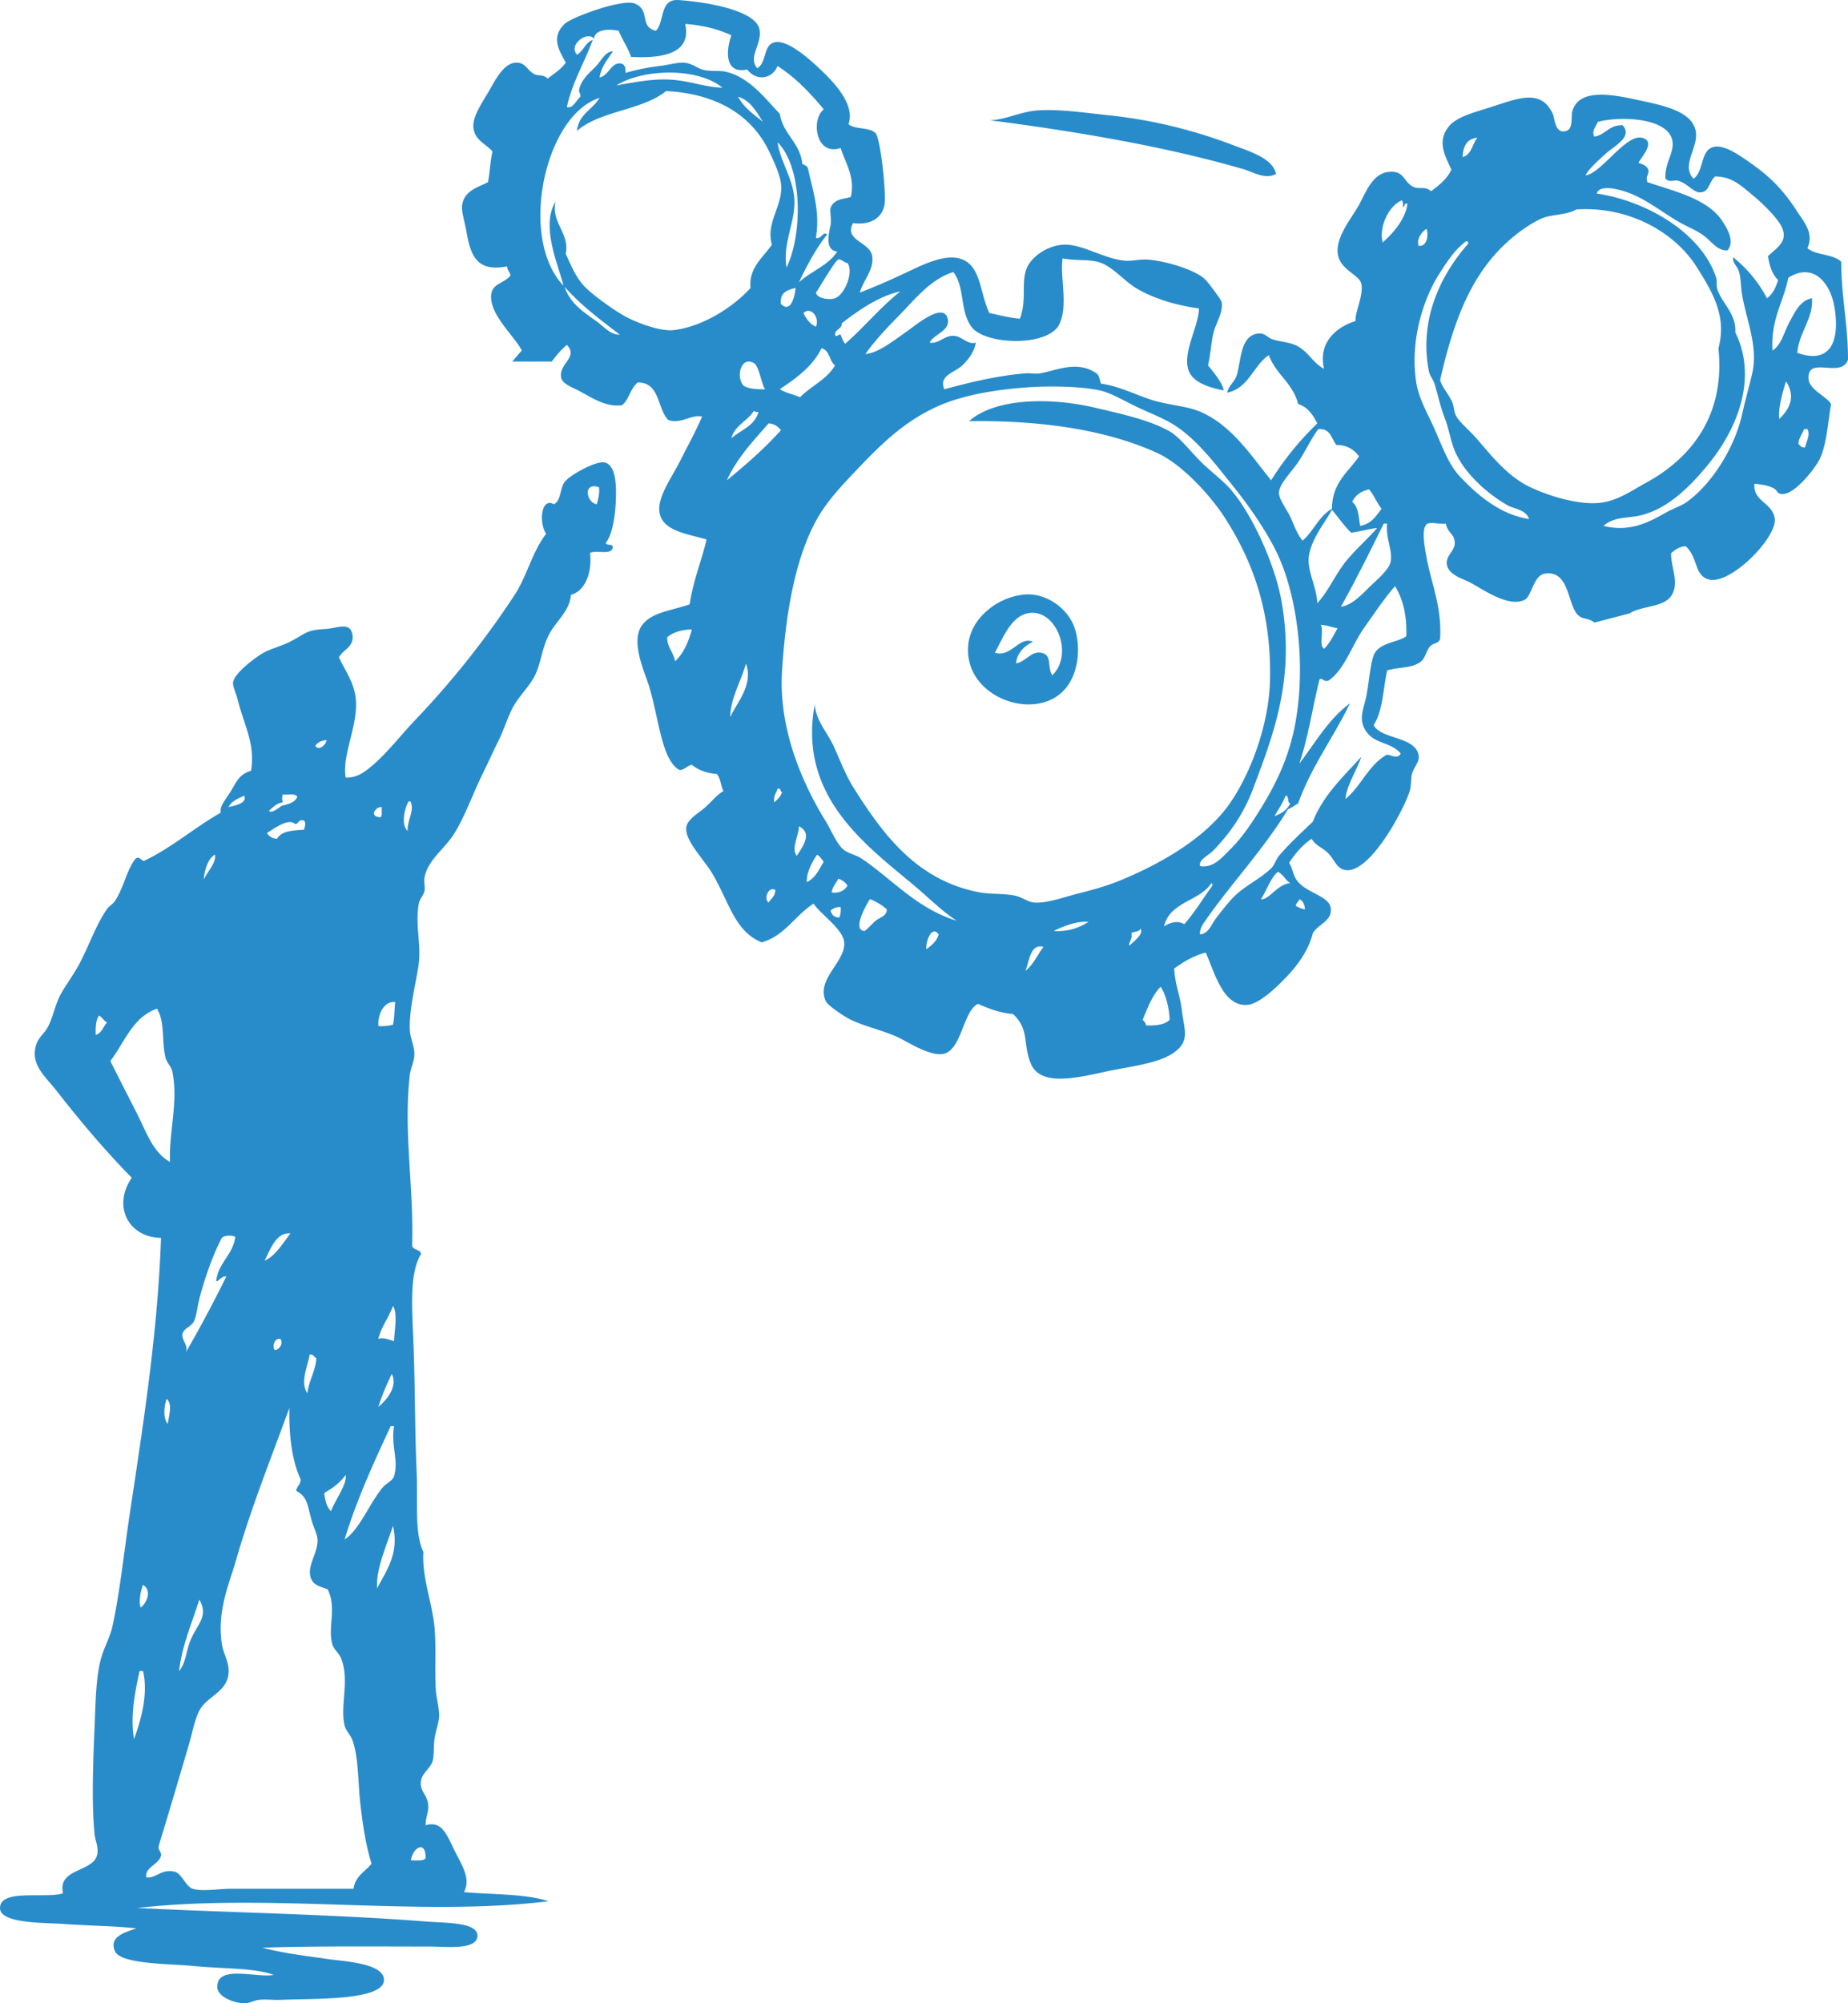 <svg xmlns="http://www.w3.org/2000/svg" width="84" height="91" viewBox="0 0 84 91"><path d="M27.434 21.002c.474.046.55.763.563 1.184.026.86-.102 2.04-.461 2.473.02.167.382-.007.308.257-.106.307-.767.052-1.025.206.093.744-.137 1.69-.87 1.905-.053.758-.706 1.204-1.023 1.855-.276.565-.332 1.154-.563 1.7-.25.589-.823 1.051-1.126 1.7-.221.473-.368.952-.614 1.442-.228.451-.439.93-.666 1.39-.474.96-.834 2.009-1.33 2.782-.455.708-1.164 1.152-1.331 1.958-.044.21.04.417 0 .617-.04.193-.215.361-.256.567-.175.888.094 1.78 0 2.678-.076.731-.462 2.099-.41 3.09.02.367.21.718.205 1.082-.003.334-.173.653-.205.928-.302 2.61.187 5.07.103 7.778.051.205.363.15.41.36-.508.832-.428 2.226-.36 3.811.088 1.983.067 4.09.155 6.079.016.37.016.74.015 1.103v.535c.004.788.044 1.502.292 2.017-.075 1.186.417 2.32.512 3.503.071.902-.001 1.808.051 2.73.022.4.15.799.153 1.186.002.312-.142.643-.204 1.03-.061.373-.01.8-.103 1.081-.091.278-.465.542-.511.825-.085.503.232.626.306 1.03.075.399-.106.615-.102 1.03.748-.221.954.426 1.331 1.184l.068.134.14.269c.253.49.462.978.201 1.451 1.301.116 2.768.066 3.84.413-5.775.722-12.667-.382-18.682.308 4.327.215 8.842.28 13.204.62.811.062 2.226.027 2.252.617.032.7-1.476.514-2.098.514-2.477 0-5.212-.03-7.677.052.965.26 2.107.388 2.968.515.704.105 2.526.18 2.559.928.044.98-3.212.86-4.708.927-.334.014-.66-.037-.972 0-.22.025-.441.152-.616.154-.56.007-1.264-.313-1.279-.72-.038-1.059 1.777-.417 2.56-.568-.863-.325-2.24-.267-3.737-.412-.975-.093-3.234-.07-3.48-.669-.277-.67.48-.856.973-1.03-.866-.11-2.16-.119-3.379-.206-.817-.059-2.822-.007-2.815-.722.004-.499.653-.567 1.363-.577l.306-.001h.303c.349-.004.671-.018.894-.09-.262-1.125 1.304-.957 1.536-1.7.109-.352-.072-.67-.103-.98-.14-1.432-.068-3.244 0-4.892.045-1.069.059-2.305.307-3.143.155-.52.401-.93.512-1.442.33-1.522.507-3.256.768-4.996.613-4.093 1.276-8.215 1.433-12.62-1.462-.015-2.226-1.424-1.33-2.73-1.203-1.226-2.277-2.492-3.43-3.966-.479-.612-1.193-1.177-.92-2.06.115-.376.379-.508.562-.875.227-.455.306-.974.563-1.443.228-.414.522-.798.768-1.236.476-.848.785-1.836 1.33-2.627.096-.138.265-.22.359-.36.407-.61.523-1.378.92-1.906.203-.208.336.182.462.05 1.254-.608 2.24-1.487 3.43-2.162-.058-.308.205-.557.46-.978.287-.478.394-.77.92-.927.195-1.249-.322-2.062-.614-3.246-.06-.248-.23-.58-.204-.772.055-.407.984-1.117 1.382-1.34.348-.195.827-.305 1.228-.514.743-.39.716-.521 1.587-.567.531-.028 1.122-.352 1.228.257.096.546-.42.669-.614 1.03.27.59.697 1.141.768 1.906.11 1.2-.639 2.52-.461 3.555.5.026.864-.254 1.177-.516.679-.566 1.32-1.401 1.996-2.112a39.872 39.872 0 004.505-5.666c.575-.883.79-1.938 1.433-2.78-.332-.487-.24-1.674.357-1.34.328-.191.261-.656.461-.978.197-.317 1.38-.967 1.792-.927zm-14.28 42.957c-.818 2.24-1.731 4.514-2.406 6.85-.337 1.172-.89 2.363-.665 3.863.07.472.352.845.307 1.34-.078.87-.99 1.041-1.33 1.7-.215.414-.317 1.001-.461 1.494-.46 1.565-.928 3.153-1.382 4.635-.047.237.128.248.102.463-.114.406-.76.533-.665.98.457.051.656-.399 1.28-.26.33.076.506.67.819.774.415.137 1.196 0 1.79 0h5.528c.046-.346.226-.556.426-.747l.203-.187a2.39 2.39 0 00.19-.2c-.27-.86-.4-1.781-.511-2.729-.112-.958-.07-2.073-.359-2.885-.087-.246-.303-.426-.358-.67-.213-.93.238-2.018-.153-3.038-.1-.258-.347-.411-.41-.67-.202-.814.216-1.63-.205-2.472-.259-.115-.57-.15-.717-.413-.306-.553.246-1.145.257-1.802.004-.258-.171-.577-.257-.876-.216-.757-.185-1.098-.715-1.39.032-.208.2-.278.204-.515-.41-.885-.537-2.057-.512-3.245zm5.528 20.551h.095l.196.004c.162.002.31-.01.374-.106.01-.852-.606-.452-.665.102zM6.5 75.91h-.155c-.196.884-.43 2.003-.255 3.09.306-.818.663-2.042.41-3.09zm2.558-3.246c-.325 1.063-.767 2.01-.92 3.246.333-.39.3-.912.562-1.495.288-.64.79-1.023.358-1.751zM6.5 71.995c-.092.25-.216.744-.103 1.03.292-.224.51-.786.103-1.03zm11.362-2.679c-.27.848-.792 1.98-.717 2.833.385-.762 1.016-1.552.717-2.833zm.05-4.532h-.153c-.767 1.65-1.53 3.302-2.098 5.15.686-.445 1.124-1.635 1.74-2.369.168-.198.444-.291.512-.515.22-.718-.158-1.392 0-2.266zm-2.2 2.215c-.245.354-.595.602-.972.823.036.34.114.642.307.825.185-.52.737-1.211.665-1.648zm-8.138-3.451c-.113.303-.173.898.051 1.133.047-.345.231-.907-.05-1.133zm10.236-1.133c-.235.467-.44.965-.614 1.493.355-.282.9-.91.614-1.493zm-3.736-.877c-.087.526-.446 1.26-.102 1.752.07-.599.365-.972.409-1.596-.125-.029-.109-.2-.307-.156zm-3.992-5.304c-.398.744-.787 1.857-1.024 2.78-.087.348-.132.814-.255 1.032-.134.236-.471.303-.512.566-.04.253.294.526.153.824a56.28 56.28 0 001.842-3.451c-.221-.032-.38.267-.46.206.042-.343.17-.598.318-.834l.226-.35c.149-.234.28-.486.326-.825-.181-.083-.489-.068-.614.052zm2.662 4.584c-.276-.034-.376.316-.257.515.21-.03.405-.288.257-.515zm5.118-1.494c-.19.53-.52.918-.666 1.494.289-.068.446.035.717.103.007-.454.179-1.244-.051-1.597zm-4.658-3.297c-.666-.05-.904.725-1.178 1.236.444-.158.844-.797 1.178-1.236zm-6.09-10.198c-1.094.393-1.452 1.528-2.099 2.37.393.784.818 1.614 1.229 2.42.403.795.702 1.728 1.484 2.164-.057-1.348.39-2.764.102-4.122-.044-.207-.25-.388-.307-.617-.18-.717-.022-1.588-.358-2.164-.003-.03-.008-.06-.051-.051zM30.836.002c1.18.08 3.532.442 3.688 1.345.119.684-.542 1.232-.102 1.757.459-.293.249-1.087.82-1.189.562-.1 1.513.729 2.048 1.24.505.485 1.607 1.544 1.28 2.482.253.256.949.123 1.23.414.219.227.483 2.665.41 3.206-.086.622-.618.987-1.434.878-.438.793.777.851.87 1.5.089.618-.39 1.058-.563 1.654.55-.204 1.292-.526 2.048-.88.84-.392 2.05-1.038 2.817-.516.643.437.636 1.533 1.024 2.327.454.093.882.212 1.384.258.33-.83.046-1.614.307-2.275.217-.55.944-1.037 1.638-1.086.862-.06 1.866.639 2.818.724.307.028.627-.062.973-.052.716.023 2.251.438 2.714.931.175.186.697.894.717.982.106.457-.263.992-.358 1.397-.127.536-.127.944-.256 1.498.262.322.654.787.717 1.138-.672-.125-1.388-.367-1.588-.879-.32-.82.442-1.985.461-2.844-1.031-.138-2.09-.458-2.868-.93-.585-.356-1.102-1.033-1.742-1.189-.494-.122-1.003-.041-1.588-.155-.13.83.267 2.152-.153 2.998-.51 1.03-3.394.943-3.995.104-.54-.753-.276-1.76-.82-2.482-1.036.327-1.7 1.192-2.457 1.965-.564.573-1.112 1.151-1.538 1.757.558-.04 1.16-.52 1.896-1.034.364-.254 1.654-1.354 1.843-.568.135.555-.64.701-.819 1.085.403.074.66-.32 1.076-.31.389.01.64.427 1.024.31-.077.419-.32.751-.615 1.034-.34.328-1.094.458-.819 1.086.952-.258 2.297-.608 3.687-.724.224-.018.45.037.666 0 .73-.124 1.687-.607 2.561 0 .131.092.148.299.204.466.93.128 1.807.632 2.614.827.818.198 1.437.22 2.048.517 1.32.642 2.123 1.861 3.073 3.05a13.606 13.606 0 012.1-2.585c-.198-.387-.429-.74-.871-.88-.236-.95-1.016-1.352-1.332-2.222-.715.484-.907 1.497-1.894 1.706.066-.352.358-.464.46-.879.192-.774.18-1.739.973-1.809.288-.026.394.182.615.258.403.14.85.122 1.23.362.459.291.667.753 1.126.982-.279-1.166.526-1.886 1.434-2.17-.052-.347.383-1.192.256-1.707-.105-.423-1.042-.627-1.075-1.448-.03-.738.665-1.562.973-2.119.347-.63.664-1.593 1.588-1.5.465.048.492.489.87.673.294.144.52-.047.82.206.36-.272.72-.548.922-.981-.285-.623-.65-1.246-.154-1.914.32-.43.956-.62 1.793-.879 1.322-.41 2.413-.943 2.97.26.09.195.092.934.615.774.266-.08.233-.46.256-.826.279-1.228 2.053-.783 3.278-.517.999.216 2.23.499 2.356 1.395.103.735-.688 1.524-.103 2.12.495-.378.288-1.303.923-1.447.512-.118 1.3.475 1.792.826.846.604 1.411 1.207 1.998 2.12.315.492.764.969.46 1.654.384.337 1.18.257 1.537.621 0 1.585.31 2.858.307 4.446-.304.886-1.872-.215-1.792.879.036.492.792.762 1.024 1.137-.142.76-.196 1.929-.564 2.585-.214.383-1.114 1.564-1.69 1.5-.234-.027-.169-.158-.358-.259-.261-.14-.606-.181-.871-.207-.083.815.843.86.922 1.603.092.864-2.052 3.041-3.022 2.74-.65-.203-.454-.976-1.024-1.5-.317.008-.48.17-.666.31-.017.566.318 1.2.103 1.759-.164.424-.573.553-1.014.657l-.296.069c-.246.059-.488.129-.688.256l-1.588.413c-.306-.227-.497-.131-.716-.31-.158-.128-.256-.372-.348-.643l-.119-.358c-.18-.52-.42-1.008-1.07-.912-.527.079-.597 1.03-.922 1.19-.771.377-1.982-.548-2.56-.828-.276-.133-.909-.324-.974-.775-.06-.418.36-.595.358-.983-.002-.41-.3-.405-.41-.878-.344.035-.577-.07-.82 0-.31.163-.148 1.012-.05 1.55.207 1.139.701 2.254.615 3.671-.043.239-.32.195-.461.362-.192.225-.2.548-.462.723-.389.262-.902.208-1.485.363-.183.848-.2 1.866-.614 2.481.318.66 1.92.507 2.048 1.396.04.275-.199.483-.307.827-.06.192-.014.47-.103.776-.227.785-1.888 3.947-3.022 3.567-.306-.103-.412-.454-.665-.724-.252-.27-.585-.346-.768-.672-.424.279-.742.666-1.024 1.086.195.316.157.625.461.93.47.475 1.371.615 1.433 1.137.069.578-.564.715-.82 1.138-.162.677-.605 1.37-1.178 1.965-.41.427-1.247 1.275-1.843 1.292-1.067.031-1.438-1.47-1.844-2.378-.572.146-1.013.424-1.434.724.053.818.257 1.129.359 1.964.104.856.386 1.376-.461 1.913-.506.32-1.276.478-2.077.625l-.535.099c-1.259.236-3.293.893-3.79-.258-.4-.923-.047-1.543-.82-2.275-.624-.06-1.119-.25-1.588-.465-.68.3-.746 2.12-1.587 2.274-.635.117-1.68-.59-2.1-.775-.726-.321-1.427-.458-2.1-.776-.284-.134-1.034-.64-1.127-.827-.505-1.01.964-1.843.82-2.74-.096-.588-1.087-1.245-1.383-1.706-.845.525-1.295 1.45-2.357 1.758-1.203-.485-1.461-1.747-2.202-3.051a5.797 5.797 0 00-.4-.588l-.227-.305c-.34-.457-.647-.912-.602-1.278.046-.368.55-.65.82-.879.33-.28.536-.58.87-.775-.126-.234-.13-.593-.307-.776-.476-.036-.845-.18-1.127-.414-.214.027-.434.32-.615.208-.77-.509-.876-2.264-1.331-3.774-.19-.631-.876-2.042-.308-2.792.439-.578 1.328-.648 2.151-.931.16-1.08.532-1.946.769-2.947-.912-.272-2.104-.39-2.151-1.344-.033-.66.591-1.517.921-2.171.397-.784.773-1.466 1.025-2.069-.488-.114-.951.359-1.536.156-.511-.518-.363-1.702-1.383-1.706-.334.249-.394.774-.718 1.034-.776.101-1.398-.369-1.997-.672-.306-.156-.714-.308-.768-.57-.135-.647.802-.928.256-1.498-.257.22-.48.477-.682.757h-1.799c.143-.167.282-.339.432-.499-.304-.637-1.53-1.675-1.383-2.585.076-.472.586-.47.87-.826-.025-.164-.149-.228-.152-.414-1.278.241-1.64-.338-1.845-1.551-.071-.43-.23-.91-.204-1.19.067-.703.748-.855 1.178-1.085.085-.448.105-.963.205-1.396-.333-.371-.844-.523-.87-1.137-.024-.506.49-1.21.767-1.706.313-.56.688-1.217 1.23-1.19.391.02.451.354.768.517.208.109.38-.006.615.207.287-.226.61-.418.819-.724-.316-.588-.677-1.15-.051-1.757.32-.312 2.613-1.144 3.175-.931.75.284.195 1.057.974 1.241.404-.402.157-1.454 1.023-1.396zM4.504 46.136c-.153.19-.161.526-.153.877.276-.083.342-.377.512-.567l-.099-.068-.161-.173a.438.438 0 00-.099-.069zm12.693.465c.104.04.491 0 .666-.052.072-.304.06-.695.102-1.03-.467-.052-.79.471-.768 1.082zm35.56-1.776c-.384.387-.59.955-.818 1.5.06.077.147.125.153.257.457.014.853-.033 1.076-.258-.038-.6-.165-1.109-.41-1.5zm-5.327-1.81c-.603-.173-.64.66-.82 1.086.359-.277.546-.725.82-1.086zm-4.762-.568c-.308-.424-.586.273-.563.672.24-.17.467-.356.563-.672zm9.168-.259c-.05.158-.298.113-.41.207.056.28-.104.344-.103.569.2-.18.69-.552.513-.776zM63.41 26.627c-.493.563-.933 1.233-1.383 1.861-.567.79-.9 1.924-1.639 2.43-.24.08-.292-.165-.41-.052-.318 1.265-.515 2.651-.921 3.826.73-.952 1.332-2.032 2.304-2.74-.747 1.555-1.75 2.853-2.356 4.549-.162.078-.284.196-.46.259-1.045 1.739-2.556 3.353-3.688 4.964-.145.204-.347.475-.308.723.392-.033.535-.489.717-.723.224-.29.457-.594.717-.88.534-.586 1.237-.864 1.793-1.396.168-.16.21-.393.358-.569.449-.535 1.087-1.119 1.537-1.55.488-1.23 1.391-2.042 2.202-2.948-.142.5-.676 1.312-.716 1.914.72-.582 1.049-1.56 1.894-2.017.224.041.5.211.615-.051-.467-.546-1.183-.405-1.588-1.034-.325-.506-.123-.92 0-1.448.146-.627.183-1.482.359-1.964.22-.607 1.13-.596 1.485-.879.036-.967-.16-1.7-.512-2.275zM49.48 41.878c-.535-.05-1.15.2-1.588.413.705.04 1.173-.16 1.588-.413zm-9.936-1.034c-.209.317-.803 1.402-.257 1.447.062.006.422-.398.513-.464.259-.19.502-.222.511-.517a2.57 2.57 0 00-.767-.466zm15.518-.724c-.544.83-1.897.842-2.15 1.965.243-.165.603-.291.92-.103.476-.537.853-1.174 1.281-1.758-.011-.04-.001-.102-.051-.104zm-5.07-22.385c-.95-.205-2.378-.192-3.022-.155-1.375.076-3.09.309-4.353.879-1.468.662-2.492 1.646-3.586 2.791-.705.74-1.422 1.485-1.894 2.327-1.052 1.874-1.434 4.509-1.588 6.876-.17 2.611.886 5.076 1.997 6.875.238.386.46.96.769 1.242.214.196.596.266.819.413 1.37.904 2.507 2.275 4.353 2.844-.68-.443-1.3-1.073-1.998-1.655-2.203-1.838-5.22-4.05-4.455-8.168.057.747.57 1.252.87 1.913.302.66.52 1.275.923 1.912 1.363 2.156 2.89 4.17 5.684 4.705.513.098 1.118.041 1.64.155.315.07.576.29.87.31.583.039 1.376-.258 1.998-.414.647-.16 1.29-.343 1.844-.568 1.977-.805 3.994-1.993 5.07-3.568.932-1.361 1.742-3.54 1.793-5.53.08-3.167-.817-5.48-2.048-7.394-.683-1.06-1.973-2.443-3.074-2.947-2.286-1.045-5.232-1.49-8.553-1.447 1.17-1.051 3.684-1.087 5.685-.62 1.323.308 2.553.583 3.432 1.085.437.25.914.872 1.382 1.344.468.472 1.051.89 1.434 1.344.961 1.14 1.953 3.336 2.254 4.963.586 3.18-.164 5.577-.976 7.77l-.203.543-.101.27c-.433 1.152-1.061 2.03-1.793 2.791-.25.26-.698.431-.615.724.615.107 1.033-.434 1.383-.775.371-.363.739-.858 1.025-1.293.837-1.277 1.556-2.576 1.895-4.29.512-2.6.15-5.622-.666-7.55-.44-1.038-1.276-2.28-2.1-3.307-.873-1.09-1.662-2.134-2.664-2.793-.46-.303-1.077-.54-1.69-.826-.603-.283-1.231-.666-1.741-.776zm-11.78 23.47c-.22-.014-.339.073-.462.156.06.182.154.328.41.31a1.09 1.09 0 00.051-.465zm20.846-.36c-.022.134-.153.155-.154.31.123.063.248.128.41.155-.007-.235-.094-.388-.256-.466zm-23.817-.414c-.298-.195-.543.385-.307.568.114-.178.304-.279.307-.568zm22.843-.828c-.356.313-.498.842-.768 1.241.347.07.746-.69 1.332-.724-.223-.137-.32-.402-.564-.517zm-19.975.31c-.103.206-.262.356-.307.62.252.075.618-.069.717-.309a.832.832 0 00-.41-.31zm-.972-1.085c-.22.318-.496.838-.461 1.241.386-.178.558-.574.768-.931-.103-.102-.168-.244-.307-.31zm-27.361-.005c-.345.168-.498.804-.512 1.133.157-.357.56-.74.512-1.133zm26.54-1.287c-.003.425-.364.987-.102 1.343.255-.39.745-1.024.102-1.343zm-22.905-.104c-.285-.294-.979.222-1.28.413.105.134.227.25.46.257.196-.352.714-.38 1.229-.412.032-.118.101-.31 0-.412-.274-.087-.222.154-.41.154zm5.168-1.03c-.173.25-.376 1.077-.05 1.34-.022-.474.294-.862.153-1.288-.012-.04-.043-.06-.103-.052zm-1.228.257c-.197.009-.294.117-.359.258.003.17.147.197.308.207.086-.086.04-.303.051-.465zm41.091-.52c-.14.341-.329.633-.511.931.32-.107.577-.28.717-.57-.154-.033-.034-.344-.206-.36zm-45.595-.046c-.028.206-.028.156 0 .36-.293.032-.425.225-.614.361.058.19.442-.121.563-.205.296-.08.611-.14.716-.413-.088-.169-.43-.08-.665-.103zm-1.74.052c-.284.126-.58.242-.717.514.318-.066.843-.169.716-.514zm24.295-.322l-.058.006c-.06.2-.192.324-.154.62.145-.13.292-.255.359-.464-.1-.022-.04-.201-.205-.156zm-20.56-2.202c-.238.017-.406.106-.51.258.158.257.492-.05.51-.258zm19.067-3.478c-.22.793-.71 1.59-.716 2.43.307-.676 1.056-1.445.716-2.43zm14.936-1.62c.28.838.18 1.903-.29 2.593-1.242 1.826-4.82.636-4.54-1.859.135-1.2 1.342-2.145 2.56-2.25.995-.086 1.981.653 2.27 1.516zm-1.884-.685c-.94-.028-1.355 1.117-1.738 1.81.73.242 1.117-.781 1.738-.489-.404.15-.772.582-.772.979.452-.098.671-.548 1.11-.49.554.075.283.635.531 1.029.94-.905.263-2.804-.869-2.839zm-15.51.754c-.479.015-.862.129-1.126.361.01.473.289.673.358 1.087.387-.352.607-.87.768-1.448zm28.58-.207c.163.248-.1.927.153 1.085.266-.248.423-.607.615-.93-.266-.042-.476-.141-.768-.155zm3.021-4.601h-.153c-.63 1.277-1.261 2.553-1.947 3.774.416-.042.828-.422 1.23-.828.264-.267.941-.816 1.023-1.189.115-.517-.228-1.087-.153-1.757zm-2.51-.621c-.337.607-.848 1.203-1.024 1.965-.17.742.326 1.453.359 2.275.498-.545.79-1.237 1.228-1.81.456-.592 1.012-1.05 1.487-1.603-.261.006-.785.165-1.18.207-.32-.313-.573-.696-.87-1.034zm-.494-3.671h-.12c-.285.354-.539.922-.922 1.5-.296.446-.869.998-.871 1.396-.001.296.367.773.513 1.085.188.404.305.79.563 1.086.498-.428.738-1.116 1.332-1.448.008-1.198.744-1.661 1.229-2.378a1.186 1.186 0 00-1.024-.517c-.231-.283-.265-.766-.82-.723zM76.01 6.362c-.222-.998-2.287-1.103-3.38-.828-.067.191-.31.421-.154.672.511-.087.662-.537 1.28-.517.475.535-.364.925-.768 1.292-.408.371-.76.688-.922.983.704-.068 1.831-1.877 2.561-1.706.667.155 0 .848-.153 1.137.202.072.409.138.46.362-.018.245-.141.271-.05.517 1.263.433 2.775.76 3.431 1.81.19.302.557.885.205 1.292-.462.022-.729-.418-1.076-.672-.342-.251-.747-.402-1.127-.62-.751-.434-1.43-.987-2.202-1.293-.365-.145-1.39-.471-1.536 0 2.307.345 4.774 1.813 5.429 3.826.05.155-.002.354.05.517.067.202.174.384.29.565l.176.273c.202.322.38.666.354 1.127 1.06 2.163.004 4.494-1.23 5.996-.805.983-1.834 2.038-3.123 2.327-.57.128-1.14.039-1.64.465 1.273.326 2.2-.25 2.87-.62.299-.167.67-.286.92-.466 1.129-.81 2.17-2.452 2.511-3.98.165-.74.31-1.208.46-1.862.28-1.209-.268-2.436-.46-3.567-.064-.375-.043-.749-.154-1.086-.075-.227-.288-.362-.256-.62a5.772 5.772 0 011.537 1.86c.266-.178.405-.486.512-.826-.267-.247-.393-.639-.461-1.086.419-.395.94-.675.614-1.344-.17-.35-.744-.952-1.28-1.396-.624-.516-.97-.864-1.741-.879-.3.289-.258.7-.666.724-.302.018-.576-.39-.974-.516-.243-.078-.405.093-.614-.104-.052-.714.432-1.198.307-1.758zm-13.777 15.87c-.366.08-.63.262-.77.57.278.202.296.666.36 1.085.502-.08.725-.441.973-.776-.208-.272-.345-.616-.563-.878zm4.448-11.272l-.044.003c-.521.39-.844.893-1.229 1.498-.72 1.135-1.341 3.072-1.024 4.964.123.732.564 1.461.87 2.171.342.788.62 1.527 1.076 2.017.791.848 1.852 1.77 3.175 1.964-.155-.436-.662-.446-.972-.62-.929-.524-1.983-1.463-2.408-2.482-.197-.474-.26-.988-.46-1.5-.2-.508-.296-1.014-.462-1.55-.058-.192-.213-.35-.255-.569-.478-2.46.65-4.502 1.793-5.79-.007-.063-.017-.122-.104-.103zM27.127 22.907c.062-.23.13-.451.102-.772-.74-.262-.589.694-.102.772zm50.01-10.756c-1.014-1.62-3.124-2.793-5.48-2.636-.508.275-1.128.211-1.588.413-.422.186-.908.52-1.28.827-1.838 1.517-2.68 3.656-3.33 6.514.114.37.41.65.564 1.034.068.17.063.386.153.57.077.153.23.319.409.5l.281.281c.097.098.193.199.284.304.725.843 1.413 1.7 2.406 2.172.822.388 2.067.775 3.023.723.873-.048 1.512-.525 2.254-.93 2.065-1.13 3.593-3.081 3.277-6.1.403-1.475-.296-2.589-.973-3.672zm-42.203 7.083c-.694.799-1.427 1.559-1.895 2.585.868-.71 1.71-1.444 2.458-2.275-.13-.16-.286-.296-.563-.31zm47.223.259h-.154c-.079.23-.237.382-.256.672.083.071.126.183.307.155.04-.25.248-.557.103-.827zm-47.89-.828c-.289.465-.86.649-1.023 1.242.43-.377 1.057-.553 1.23-1.19-.09.004-.161-.011-.206-.052zm46.916-1.343c-.15.484-.361 1.184-.307 1.706.477-.447.754-1.011.307-1.706zm-43.842-1.5c-.414.84-1.15 1.355-1.895 1.86.263.166.623.234.921.363.499-.514 1.218-.805 1.589-1.448-.268-.195-.236-.692-.615-.775zm-3.073.672c-.588-.341-.838.648-.46 1.034.238.138.589.163.972.155-.161-.191-.269-1.048-.512-1.189zm49.118-2.533c-.18-1.092-.952-2.07-2.1-1.344-.22 1.121-.803 1.878-.718 3.308.417-.267.524-.852.77-1.292.24-.433.472-.982 1.023-1.086.075.923-.59 1.54-.665 2.482 1.505.534 1.944-.523 1.69-2.068zm-42.46-.724c-.962.207-1.907.86-2.663 1.448.01.286-.302.245-.307.517.043.151.164-.032.255 0 .058.149.108.305.206.414.87-.76 1.6-1.66 2.51-2.379zm-15.262-.207c.246.756.869 1.148 1.433 1.552.352.25.655.64 1.076.62-.884-.676-1.777-1.343-2.51-2.172zm4.61-8.892c-.461.377-1.08.594-1.719.792l-.64.196c-.635.2-1.244.427-1.688.821.04-.413.244-.663.472-.887l.198-.19c.132-.127.259-.26.355-.422-2.48.775-3.711 6.354-1.64 8.53-.205-.881-1.056-2.694-.358-3.825-.218.972.657 1.439.46 2.378.232.495.47 1.115.923 1.551.396.382 1.23.976 1.69 1.24.563.325 1.684.749 2.305.673 1.33-.163 2.711-1.057 3.483-1.913-.095-.901.575-1.397.972-1.965-.298-1.038.537-1.784.41-2.791-.05-.405-.335-1.039-.563-1.5-.835-1.684-2.479-2.58-4.66-2.688zm6.812 10.702c.184-.375-.209-.955-.565-.62.128.268.292.498.565.62zm-.923-1.758c-.374.087-.722.201-.666.724.427.433.63-.293.666-.724zm1.946-1.293c-.153.031-1.016 1.547-1.023 1.5.045.272.61.352.87.258.45-.163.86-1.213.563-1.603-.132-.003-.276-.182-.41-.155zM31.144 1.088c.333 1.465-1.283 1.553-2.458 1.5-.149-.438-.397-.771-.564-1.19-.442-.088-1.063-.085-1.127.362-.257-.374-1.187.256-.768.724.298-.165.373-.554.717-.673-.094.258-.199.506-.307.75l-.327.73c-.215.49-.415.994-.544 1.57.282.09.417-.309.615-.465.025-.163-.093-.183-.052-.361.141-.483.473-.723.768-1.034.236-.247.407-.658.769-.673-.24.36-.524.678-.614 1.19.445-.082.532-.752 1.023-.62.135.054.169.21.154.413.487-.14.964-.24 1.537-.31.364-.045.802-.16 1.076-.156.367.006.642.241.87.31.36.11.749.032 1.076.104 1.097.242 1.88 1.32 2.458 1.913.154.948.914 1.284 1.024 2.275l.124.061c.06.033.11.075.133.145.202.974.564 1.923.359 3.154.261.073.32-.328.511-.155-.507.642-.913 1.388-1.28 2.171.544-.502 1.331-.758 1.741-1.396-.596-.059-.37-.872-.308-1.189.056-.28-.04-.64 0-.775.14-.451.658-.418.923-.517.209-.904-.258-1.564-.462-2.223-1.123.384-1.364-1.277-.767-1.758-.619-.738-1.274-1.438-2.1-1.964-.255.608-.968.69-1.383.155-1.01.22-.978-.818-.717-1.551-.593-.28-1.289-.457-2.1-.517zm4.2 5.377c.138.949.77 1.72.768 2.74-.002.967-.543 1.9-.359 2.946.754-1.57.713-4.58-.41-5.686zm29.5 3.929c-.218.134-.471.474-.358.775.39.04.45-.498.358-.775zM63.718 9.1c-.603.262-1.045 1.206-.87 1.913.496-.432 1.046-1.079 1.126-1.757-.165-.046-.106.134-.204.154.006-.127.007-.249-.052-.31zM50.447 5.243c2.03.214 3.917.71 5.549 1.33.829.316 1.857.611 2.004 1.331-.5.264-1.027-.087-1.49-.222C53.082 6.685 49.077 5.99 45 5.464c.74-.031 1.366-.381 2.107-.443.992-.083 2.216.103 3.34.222zM67.15 6.258c-.472.04-.644.385-.667.878.405-.109.44-.59.667-.878zm-33.6-1.862c.261.496.71.8 1.128 1.138-.302-.454-.55-.962-1.127-1.138zm-.716-.413c-1.09-.915-3.585-.877-4.815-.104.807-.14 1.65-.315 2.51-.258.83.056 1.588.353 2.305.362z" fill="#298CCA" fill-rule="evenodd"/></svg>